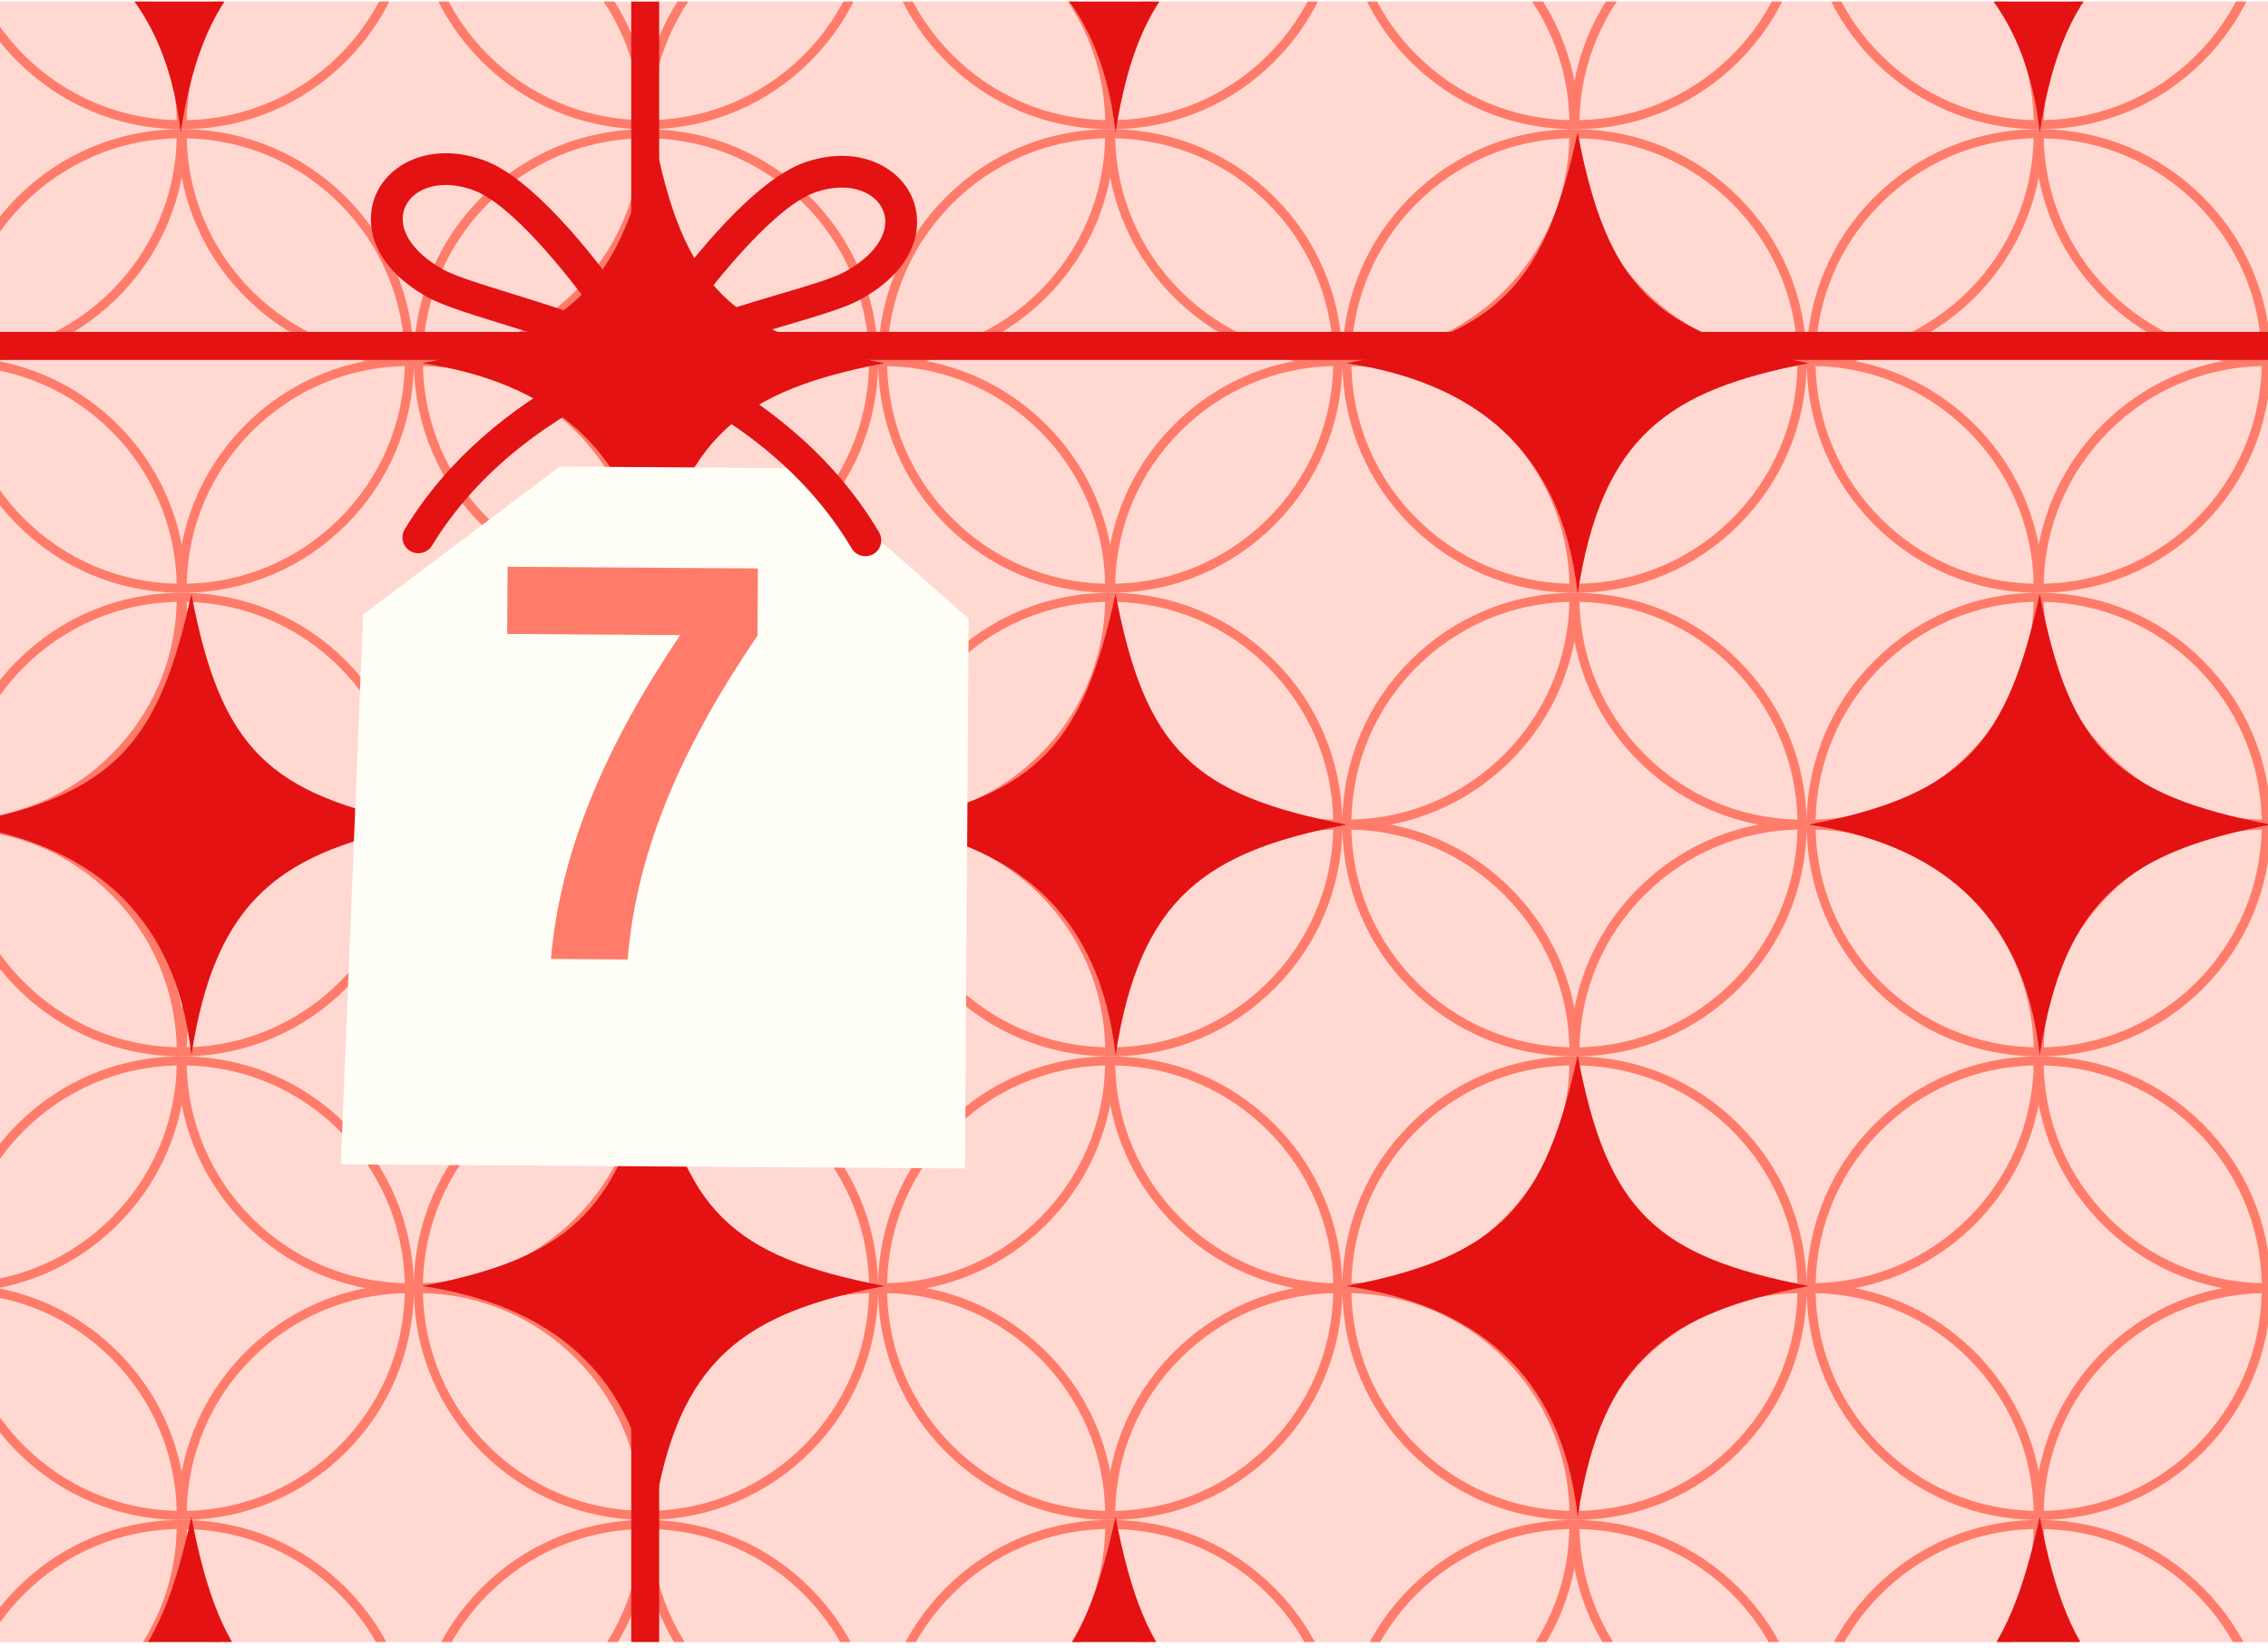 <svg width="300" height="218" viewBox="0 0 300 218" fill="none" xmlns="http://www.w3.org/2000/svg">
<g clip-path="url(#clip0_155_950)">
<rect width="300" height="217.037" transform="translate(0 0.209)" fill="#FFD8D1"/>
<g clip-path="url(#clip1_155_950)">
<path d="M291.386 -35.262C285.719 -40.926 278.218 -44.094 270.222 -44.235H269.114C261.116 -44.094 253.618 -40.926 247.947 -35.262C242.279 -29.601 239.104 -22.109 238.963 -14.121C238.822 -22.109 235.65 -29.598 229.979 -35.262C224.311 -40.926 216.81 -44.094 208.815 -44.235H207.707C199.708 -44.094 192.21 -40.926 186.539 -35.262C180.871 -29.601 177.697 -22.109 177.555 -14.121C177.414 -22.109 174.243 -29.598 168.572 -35.262C162.904 -40.926 155.403 -44.094 147.408 -44.235H146.299C138.301 -44.094 130.803 -40.926 125.132 -35.262C119.464 -29.601 116.289 -22.109 116.148 -14.121C116.007 -22.109 112.835 -29.598 107.164 -35.262C101.496 -40.926 93.995 -44.094 86 -44.235H84.892C76.893 -44.094 69.395 -40.926 63.725 -35.262C58.057 -29.601 54.882 -22.109 54.741 -14.121C54.599 -22.109 51.428 -29.598 45.757 -35.262C40.089 -40.926 32.588 -44.094 24.593 -44.235H23.484C15.486 -44.094 7.988 -40.926 2.317 -35.262C-3.351 -29.601 -6.526 -22.109 -6.667 -14.124V-13.017C-6.526 -5.028 -3.351 2.461 2.317 8.125C7.985 13.786 15.486 16.957 23.484 17.098H24.593C32.591 16.957 40.089 13.789 45.76 8.125C51.428 2.464 54.602 -5.028 54.744 -13.017C54.885 -5.028 58.06 2.461 63.728 8.125C69.395 13.786 76.897 16.957 84.895 17.098H86.003C94.001 16.957 101.499 13.789 107.17 8.125C112.838 2.464 116.013 -5.028 116.154 -13.017C116.295 -5.028 119.47 2.461 125.138 8.125C130.806 13.786 138.307 16.957 146.305 17.098H147.414C155.412 16.957 162.91 13.789 168.581 8.125C174.249 2.464 177.423 -5.028 177.565 -13.017C177.706 -5.028 180.881 2.461 186.549 8.125C192.216 13.786 199.717 16.957 207.716 17.098H208.824C216.822 16.957 224.32 13.789 229.991 8.125C235.659 2.464 238.834 -5.028 238.975 -13.017C239.116 -5.028 242.291 2.461 247.959 8.125C253.627 13.786 261.128 16.957 269.126 17.098H270.235C278.233 16.957 285.731 13.789 291.402 8.125C297.07 2.464 300.244 -5.028 300.386 -13.017V-14.124C300.244 -22.112 297.073 -29.601 291.402 -35.265L291.386 -35.262ZM3.168 -34.413C8.587 -39.822 15.741 -42.871 23.38 -43.039C23.214 -35.413 20.162 -28.264 14.743 -22.855C9.327 -17.445 2.17 -14.394 -5.466 -14.228C-5.3 -21.855 -2.245 -29.003 3.171 -34.416L3.168 -34.413ZM3.168 7.275C-2.248 1.866 -5.3 -5.283 -5.469 -12.912C2.167 -12.747 9.324 -9.695 14.74 -4.286C20.156 1.124 23.211 8.272 23.377 15.899C15.741 15.733 8.584 12.685 3.168 7.272V7.275ZM24.037 10.741C22.895 4.761 19.996 -0.738 15.593 -5.135C11.191 -9.533 5.682 -12.425 -0.302 -13.569C5.685 -14.71 11.194 -17.604 15.593 -22.002C19.996 -26.4 22.895 -31.901 24.037 -37.878C25.179 -31.898 28.078 -26.4 32.48 -22.002C36.883 -17.604 42.392 -14.713 48.376 -13.569C42.389 -12.428 36.88 -9.533 32.48 -5.135C28.078 -0.738 25.179 4.764 24.037 10.741ZM44.906 7.275C39.49 12.685 32.333 15.736 24.697 15.902C24.863 8.275 27.915 1.127 33.334 -4.283C38.75 -9.692 45.907 -12.744 53.543 -12.909C53.377 -5.283 50.322 1.866 44.906 7.279V7.275ZM33.331 -22.852C27.915 -28.261 24.86 -35.41 24.694 -43.036C32.33 -42.871 39.487 -39.822 44.903 -34.41C50.319 -29 53.374 -21.852 53.54 -14.222C45.904 -14.387 38.747 -17.439 33.331 -22.848V-22.852ZM64.575 -34.413C69.991 -39.822 77.148 -42.874 84.784 -43.039C84.618 -35.413 81.567 -28.264 76.147 -22.855C70.731 -17.445 63.574 -14.394 55.938 -14.228C56.104 -21.855 59.159 -29.003 64.575 -34.416V-34.413ZM64.575 7.275C59.159 1.866 56.104 -5.283 55.938 -12.912C63.574 -12.747 70.731 -9.695 76.147 -4.286C81.563 1.124 84.618 8.272 84.784 15.899C77.148 15.733 69.991 12.685 64.575 7.272V7.275ZM85.444 10.741C84.302 4.761 81.404 -0.738 77.001 -5.135C72.598 -9.533 67.09 -12.425 61.105 -13.569C67.093 -14.71 72.601 -17.604 77.001 -22.002C81.404 -26.4 84.302 -31.901 85.444 -37.878C86.587 -31.898 89.485 -26.4 93.888 -22.002C98.291 -17.604 103.799 -14.713 109.783 -13.569C103.796 -12.428 98.291 -9.533 93.888 -5.135C89.485 -0.738 86.587 4.764 85.444 10.741ZM106.314 7.275C100.898 12.685 93.74 15.736 86.105 15.902C86.27 8.275 89.322 1.127 94.741 -4.283C100.158 -9.692 107.315 -12.744 114.951 -12.909C114.785 -5.283 111.73 1.866 106.314 7.279V7.275ZM94.738 -22.852C89.322 -28.261 86.267 -35.41 86.101 -43.036C93.737 -42.871 100.894 -39.822 106.311 -34.41C111.727 -29 114.782 -21.852 114.948 -14.222C107.312 -14.387 100.155 -17.439 94.738 -22.848V-22.852ZM125.982 -34.413C131.399 -39.822 138.556 -42.874 146.192 -43.039C146.026 -35.413 142.974 -28.264 137.555 -22.855C132.139 -17.445 124.982 -14.394 117.346 -14.228C117.511 -21.855 120.566 -29.003 125.982 -34.416V-34.413ZM125.982 7.275C120.566 1.866 117.511 -5.283 117.346 -12.912C124.982 -12.747 132.139 -9.695 137.555 -4.286C142.971 1.124 146.026 8.272 146.192 15.899C138.556 15.733 131.399 12.685 125.982 7.272V7.275ZM146.852 10.741C145.71 4.761 142.811 -0.738 138.408 -5.135C134.005 -9.533 128.497 -12.425 122.513 -13.569C128.5 -14.71 134.008 -17.604 138.408 -22.002C142.811 -26.4 145.71 -31.901 146.852 -37.878C147.994 -31.898 150.892 -26.4 155.295 -22.002C159.698 -17.604 165.206 -14.713 171.191 -13.569C165.203 -12.428 159.695 -9.533 155.295 -5.135C150.892 -0.738 147.994 4.764 146.852 10.741ZM167.721 7.275C162.305 12.685 155.148 15.736 147.512 15.902C147.678 8.275 150.73 1.127 156.149 -4.283C161.565 -9.692 168.722 -12.744 176.358 -12.909C176.192 -5.283 173.137 1.866 167.721 7.279V7.275ZM156.146 -22.852C150.73 -28.261 147.675 -35.41 147.509 -43.036C155.145 -42.871 162.302 -39.822 167.718 -34.41C173.134 -29 176.189 -21.852 176.355 -14.222C168.719 -14.387 161.562 -17.439 156.146 -22.848V-22.852ZM187.39 -34.413C192.806 -39.822 199.963 -42.874 207.599 -43.039C207.433 -35.413 204.381 -28.264 198.962 -22.855C193.546 -17.445 186.389 -14.394 178.753 -14.228C178.919 -21.855 181.974 -29.003 187.39 -34.416V-34.413ZM187.39 7.275C181.974 1.866 178.919 -5.283 178.753 -12.912C186.389 -12.747 193.546 -9.695 198.962 -4.286C204.378 1.124 207.433 8.272 207.599 15.899C199.963 15.733 192.806 12.685 187.39 7.272V7.275ZM208.259 10.741C207.117 4.761 204.219 -0.738 199.816 -5.135C195.413 -9.533 189.905 -12.425 183.92 -13.569C189.908 -14.71 195.416 -17.604 199.816 -22.002C204.219 -26.4 207.117 -31.901 208.259 -37.878C209.401 -31.898 212.3 -26.4 216.703 -22.002C221.106 -17.604 226.614 -14.713 232.598 -13.569C226.611 -12.428 221.106 -9.533 216.703 -5.135C212.3 -0.738 209.401 4.764 208.259 10.741ZM229.128 7.275C223.712 12.685 216.555 15.736 208.919 15.902C209.085 8.275 212.137 1.127 217.556 -4.283C222.972 -9.692 230.129 -12.744 237.765 -12.909C237.6 -5.283 234.545 1.866 229.128 7.279V7.275ZM217.553 -22.852C212.137 -28.261 209.082 -35.41 208.916 -43.036C216.552 -42.871 223.709 -39.822 229.125 -34.41C234.542 -29 237.597 -21.852 237.762 -14.222C230.126 -14.387 222.969 -17.439 217.553 -22.848V-22.852ZM248.797 -34.413C254.213 -39.822 261.37 -42.874 269.006 -43.039C268.841 -35.413 265.786 -28.264 260.37 -22.855C254.953 -17.445 247.796 -14.394 240.16 -14.228C240.326 -21.855 243.381 -29.003 248.797 -34.416V-34.413ZM248.797 7.275C243.381 1.866 240.326 -5.283 240.16 -12.912C247.796 -12.747 254.953 -9.695 260.37 -4.286C265.786 1.124 268.841 8.272 269.006 15.899C261.37 15.733 254.213 12.685 248.797 7.272V7.275ZM269.667 10.741C268.524 4.761 265.626 -0.738 261.223 -5.135C256.82 -9.533 251.312 -12.425 245.328 -13.569C251.315 -14.71 256.823 -17.604 261.223 -22.002C265.626 -26.4 268.524 -31.901 269.667 -37.878C270.809 -31.898 273.707 -26.4 278.11 -22.002C282.513 -17.604 288.021 -14.713 294.005 -13.569C288.018 -12.428 282.51 -9.533 278.11 -5.135C273.707 -0.738 270.812 4.764 269.667 10.741ZM290.536 7.275C285.12 12.685 277.963 15.736 270.324 15.902C270.489 8.275 273.544 1.127 278.961 -4.283C284.377 -9.692 291.534 -12.744 299.17 -12.909C299.004 -5.283 295.949 1.866 290.533 7.279L290.536 7.275ZM278.961 -22.852C273.544 -28.261 270.489 -35.41 270.324 -43.036C277.96 -42.871 285.117 -39.822 290.536 -34.41C295.952 -29 299.007 -21.852 299.173 -14.222C291.537 -14.387 284.38 -17.439 278.964 -22.848L278.961 -22.852Z" fill="#FF7B6A"/>
<path d="M270.222 17.098H269.114C261.116 17.239 253.618 20.407 247.947 26.071C242.279 31.732 239.104 39.224 238.963 47.213C238.822 39.224 235.65 31.735 229.979 26.071C224.311 20.41 216.81 17.239 208.812 17.098H207.703C199.705 17.239 192.207 20.407 186.536 26.071C180.868 31.732 177.694 39.224 177.552 47.213C177.411 39.224 174.239 31.735 168.569 26.071C162.901 20.41 155.4 17.239 147.401 17.098H146.293C138.295 17.239 130.797 20.407 125.126 26.071C119.458 31.732 116.283 39.224 116.142 47.213C116.001 39.224 112.829 31.735 107.158 26.071C101.49 20.41 93.989 17.239 85.991 17.098H84.882C76.884 17.239 69.386 20.407 63.715 26.071C58.047 31.732 54.873 39.224 54.731 47.213C54.59 39.224 51.419 31.735 45.748 26.071C40.08 20.41 32.579 17.239 24.58 17.098H23.472C15.474 17.239 7.976 20.407 2.305 26.071C-3.351 31.732 -6.526 39.224 -6.667 47.21V48.317C-6.526 56.305 -3.351 63.794 2.317 69.458C7.985 75.119 15.486 78.29 23.484 78.431H24.593C32.591 78.29 40.089 75.122 45.76 69.458C51.428 63.797 54.602 56.305 54.744 48.317C54.885 56.305 58.06 63.794 63.728 69.458C69.395 75.119 76.897 78.29 84.895 78.431H86.003C94.001 78.29 101.499 75.122 107.17 69.458C112.838 63.797 116.013 56.305 116.154 48.317C116.295 56.305 119.47 63.794 125.138 69.458C130.806 75.119 138.307 78.29 146.305 78.431H147.414C155.412 78.29 162.91 75.122 168.581 69.458C174.249 63.797 177.423 56.305 177.565 48.317C177.706 56.305 180.881 63.794 186.549 69.458C192.216 75.119 199.717 78.29 207.716 78.431H208.824C216.822 78.29 224.32 75.122 229.991 69.458C235.659 63.797 238.834 56.305 238.975 48.317C239.116 56.305 242.291 63.794 247.959 69.458C253.627 75.119 261.128 78.29 269.126 78.431H270.235C278.233 78.29 285.731 75.122 291.402 69.458C297.07 63.797 300.244 56.305 300.386 48.317V47.21C300.244 39.221 297.073 31.732 291.402 26.068C285.734 20.407 278.233 17.236 270.235 17.095L270.222 17.098ZM3.168 26.921C8.584 21.511 15.741 18.46 23.377 18.294C23.211 25.921 20.159 33.069 14.74 38.479C9.324 43.888 2.167 46.94 -5.469 47.105C-5.303 39.479 -2.248 32.33 3.168 26.918V26.921ZM3.168 68.609C-2.248 63.199 -5.303 56.051 -5.469 48.421C2.167 48.587 9.324 51.638 14.74 57.047C20.156 62.457 23.211 69.606 23.377 77.232C15.741 77.067 8.584 74.018 3.168 68.606V68.609ZM24.037 72.074C22.895 66.094 19.996 60.596 15.593 56.198C11.191 51.8 5.682 48.909 -0.302 47.765C5.685 46.624 11.194 43.729 15.593 39.331C19.996 34.934 22.895 29.432 24.037 23.455C25.179 29.435 28.078 34.934 32.48 39.331C36.883 43.729 42.392 46.621 48.376 47.765C42.389 48.906 36.88 51.8 32.48 56.198C28.078 60.596 25.179 66.097 24.037 72.074ZM44.906 68.609C39.49 74.018 32.333 77.07 24.697 77.235C24.863 69.609 27.915 62.46 33.334 57.051C38.75 51.641 45.907 48.59 53.543 48.424C53.377 56.051 50.322 63.199 44.906 68.612V68.609ZM33.331 38.482C27.915 33.072 24.86 25.924 24.694 18.297C32.33 18.463 39.487 21.511 44.903 26.924C50.319 32.333 53.374 39.482 53.54 47.111C45.904 46.946 38.747 43.895 33.331 38.485V38.482ZM64.575 26.921C69.991 21.511 77.148 18.46 84.784 18.294C84.618 25.921 81.567 33.069 76.147 38.479C70.731 43.888 63.574 46.94 55.938 47.105C56.104 39.479 59.159 32.33 64.575 26.918V26.921ZM64.575 68.609C59.159 63.199 56.104 56.051 55.938 48.421C63.574 48.587 70.731 51.638 76.147 57.047C81.563 62.457 84.618 69.606 84.784 77.232C77.148 77.067 69.991 74.018 64.575 68.606V68.609ZM85.444 72.074C84.302 66.094 81.404 60.596 77.001 56.198C72.598 51.8 67.09 48.909 61.105 47.765C67.093 46.624 72.601 43.729 77.001 39.331C81.404 34.934 84.302 29.432 85.444 23.455C86.587 29.435 89.485 34.934 93.888 39.331C98.291 43.729 103.799 46.621 109.783 47.765C103.796 48.906 98.291 51.8 93.888 56.198C89.485 60.596 86.587 66.097 85.444 72.074ZM106.314 68.609C100.898 74.018 93.74 77.07 86.105 77.235C86.27 69.609 89.322 62.46 94.741 57.051C100.158 51.641 107.315 48.59 114.951 48.424C114.785 56.051 111.73 63.199 106.314 68.612V68.609ZM94.738 38.482C89.322 33.072 86.267 25.924 86.101 18.297C93.737 18.463 100.894 21.511 106.311 26.924C111.727 32.333 114.782 39.482 114.948 47.111C107.312 46.946 100.155 43.895 94.738 38.485V38.482ZM125.982 26.921C131.399 21.511 138.556 18.46 146.192 18.294C146.026 25.921 142.974 33.069 137.555 38.479C132.139 43.888 124.982 46.94 117.346 47.105C117.511 39.479 120.566 32.33 125.982 26.918V26.921ZM125.982 68.609C120.566 63.199 117.511 56.051 117.346 48.421C124.982 48.587 132.139 51.638 137.555 57.047C142.971 62.457 146.026 69.606 146.192 77.232C138.556 77.067 131.399 74.018 125.982 68.606V68.609ZM146.852 72.074C145.71 66.094 142.811 60.596 138.408 56.198C134.005 51.8 128.497 48.909 122.513 47.765C128.5 46.624 134.008 43.729 138.408 39.331C142.811 34.934 145.71 29.432 146.852 23.455C147.994 29.435 150.892 34.934 155.295 39.331C159.698 43.729 165.206 46.621 171.191 47.765C165.203 48.906 159.695 51.8 155.295 56.198C150.892 60.596 147.994 66.097 146.852 72.074ZM167.721 68.609C162.305 74.018 155.148 77.07 147.512 77.235C147.678 69.609 150.73 62.46 156.149 57.051C161.565 51.641 168.722 48.59 176.358 48.424C176.192 56.051 173.137 63.199 167.721 68.612V68.609ZM156.146 38.482C150.73 33.072 147.675 25.924 147.509 18.297C155.145 18.463 162.302 21.511 167.718 26.924C173.134 32.333 176.189 39.482 176.355 47.111C168.719 46.946 161.562 43.895 156.146 38.485V38.482ZM187.39 26.921C192.806 21.511 199.963 18.46 207.599 18.294C207.433 25.921 204.381 33.069 198.962 38.479C193.546 43.888 186.389 46.94 178.753 47.105C178.919 39.479 181.974 32.33 187.39 26.918V26.921ZM187.39 68.609C181.974 63.199 178.919 56.051 178.753 48.421C186.389 48.587 193.546 51.638 198.962 57.047C204.378 62.457 207.433 69.606 207.599 77.232C199.963 77.067 192.806 74.018 187.39 68.606V68.609ZM208.259 72.074C207.117 66.094 204.219 60.596 199.816 56.198C195.413 51.8 189.905 48.909 183.92 47.765C189.908 46.624 195.416 43.729 199.816 39.331C204.219 34.934 207.117 29.432 208.259 23.455C209.401 29.435 212.3 34.934 216.703 39.331C221.106 43.729 226.614 46.621 232.598 47.765C226.611 48.906 221.106 51.8 216.703 56.198C212.3 60.596 209.401 66.097 208.259 72.074ZM229.128 68.609C223.712 74.018 216.555 77.07 208.919 77.235C209.085 69.609 212.137 62.46 217.556 57.051C222.972 51.641 230.129 48.59 237.765 48.424C237.6 56.051 234.545 63.199 229.128 68.612V68.609ZM217.553 38.482C212.137 33.072 209.082 25.924 208.916 18.297C216.552 18.463 223.709 21.511 229.125 26.924C234.542 32.333 237.597 39.482 237.762 47.111C230.126 46.946 222.969 43.895 217.553 38.485V38.482ZM248.797 26.921C254.213 21.511 261.37 18.46 269.006 18.294C268.841 25.921 265.786 33.069 260.37 38.479C254.953 43.888 247.796 46.94 240.16 47.105C240.326 39.479 243.381 32.33 248.797 26.918V26.921ZM248.797 68.609C243.381 63.199 240.326 56.051 240.16 48.421C247.796 48.587 254.953 51.638 260.37 57.047C265.786 62.457 268.841 69.606 269.006 77.232C261.37 77.067 254.213 74.018 248.797 68.606V68.609ZM269.667 72.074C268.524 66.094 265.626 60.596 261.223 56.198C256.82 51.8 251.312 48.909 245.328 47.765C251.315 46.624 256.823 43.729 261.223 39.331C265.626 34.934 268.524 29.432 269.667 23.455C270.809 29.435 273.707 34.934 278.11 39.331C282.513 43.729 288.021 46.621 294.005 47.765C288.018 48.906 282.51 51.8 278.11 56.198C273.707 60.596 270.812 66.097 269.667 72.074ZM290.536 68.609C285.12 74.018 277.963 77.07 270.324 77.235C270.489 69.609 273.544 62.46 278.961 57.051C284.377 51.641 291.534 48.59 299.17 48.424C299.004 56.051 295.949 63.199 290.533 68.612L290.536 68.609ZM278.961 38.482C273.544 33.072 270.489 25.924 270.324 18.297C277.96 18.463 285.117 21.511 290.536 26.924C295.952 32.333 299.007 39.482 299.173 47.111C291.537 46.946 284.38 43.895 278.964 38.485L278.961 38.482Z" fill="#FF7B6A"/>
<path d="M270.222 78.431H269.114C261.116 78.572 253.618 81.74 247.947 87.404C242.279 93.065 239.104 100.557 238.963 108.546C238.822 100.557 235.65 93.069 229.979 87.404C224.311 81.743 216.81 78.572 208.812 78.431H207.703C199.705 78.572 192.207 81.74 186.536 87.404C180.868 93.065 177.694 100.557 177.552 108.546C177.411 100.557 174.239 93.069 168.569 87.404C162.901 81.743 155.4 78.572 147.401 78.431H146.293C138.295 78.572 130.797 81.74 125.126 87.404C119.458 93.065 116.283 100.557 116.142 108.546C116.001 100.557 112.829 93.069 107.158 87.404C101.49 81.743 93.989 78.572 85.991 78.431H84.882C76.884 78.572 69.386 81.74 63.715 87.404C58.047 93.065 54.873 100.557 54.731 108.546C54.59 100.557 51.419 93.069 45.748 87.404C40.08 81.743 32.579 78.572 24.58 78.431H23.472C15.474 78.572 7.976 81.74 2.305 87.404C-3.351 93.065 -6.526 100.557 -6.667 108.543V109.65C-6.526 117.639 -3.351 125.127 2.317 130.792C7.985 136.453 15.486 139.624 23.484 139.765H24.593C32.591 139.624 40.089 136.456 45.76 130.792C51.428 125.13 54.602 117.639 54.744 109.65C54.885 117.639 58.06 125.127 63.728 130.792C69.395 136.453 76.897 139.624 84.895 139.765H86.003C94.001 139.624 101.499 136.456 107.17 130.792C112.838 125.13 116.013 117.639 116.154 109.65C116.295 117.639 119.47 125.127 125.138 130.792C130.806 136.453 138.307 139.624 146.305 139.765H147.414C155.412 139.624 162.91 136.456 168.581 130.792C174.249 125.13 177.423 117.639 177.565 109.65C177.706 117.639 180.881 125.127 186.549 130.792C192.216 136.453 199.717 139.624 207.716 139.765H208.824C216.822 139.624 224.32 136.456 229.991 130.792C235.659 125.13 238.834 117.639 238.975 109.65C239.116 117.639 242.291 125.127 247.959 130.792C253.627 136.453 261.128 139.624 269.126 139.765H270.235C278.233 139.624 285.731 136.456 291.402 130.792C297.07 125.13 300.244 117.639 300.386 109.65V108.543C300.244 100.554 297.073 93.065 291.402 87.401C285.734 81.74 278.233 78.569 270.235 78.428L270.222 78.431ZM3.168 88.254C8.584 82.844 15.741 79.793 23.377 79.627C23.211 87.254 20.159 94.403 14.74 99.812C9.324 105.222 2.167 108.273 -5.469 108.439C-5.303 100.812 -2.248 93.663 3.168 88.251V88.254ZM3.168 129.942C-2.248 124.532 -5.303 117.384 -5.469 109.754C2.167 109.92 9.324 112.971 14.74 118.381C20.156 123.79 23.211 130.939 23.377 138.566C15.741 138.4 8.584 135.352 3.168 129.939V129.942ZM24.037 133.407C22.895 127.427 19.996 121.929 15.593 117.531C11.191 113.134 5.682 110.242 -0.302 109.098C5.685 107.957 11.194 105.062 15.593 100.665C19.996 96.267 22.895 90.765 24.037 84.788C25.179 90.769 28.078 96.267 32.48 100.665C36.883 105.062 42.392 107.954 48.376 109.098C42.389 110.239 36.88 113.134 32.48 117.531C28.078 121.929 25.179 127.431 24.037 133.407ZM44.906 129.942C39.49 135.352 32.333 138.403 24.697 138.569C24.863 130.942 27.915 123.793 33.334 118.384C38.75 112.974 45.907 109.923 53.543 109.757C53.377 117.384 50.322 124.532 44.906 129.945V129.942ZM33.331 99.815C27.915 94.406 24.86 87.257 24.694 79.63C32.33 79.796 39.487 82.844 44.903 88.257C50.319 93.666 53.374 100.815 53.54 108.445C45.904 108.279 38.747 105.228 33.331 99.818V99.815ZM64.575 88.254C69.991 82.844 77.148 79.793 84.784 79.627C84.618 87.254 81.567 94.403 76.147 99.812C70.731 105.222 63.574 108.273 55.938 108.439C56.104 100.812 59.159 93.663 64.575 88.251V88.254ZM64.575 129.942C59.159 124.532 56.104 117.384 55.938 109.754C63.574 109.92 70.731 112.971 76.147 118.381C81.563 123.79 84.618 130.939 84.784 138.566C77.148 138.4 69.991 135.352 64.575 129.939V129.942ZM85.444 133.407C84.302 127.427 81.404 121.929 77.001 117.531C72.598 113.134 67.09 110.242 61.105 109.098C67.093 107.957 72.601 105.062 77.001 100.665C81.404 96.267 84.302 90.765 85.444 84.788C86.587 90.769 89.485 96.267 93.888 100.665C98.291 105.062 103.799 107.954 109.783 109.098C103.796 110.239 98.291 113.134 93.888 117.531C89.485 121.929 86.587 127.431 85.444 133.407ZM106.314 129.942C100.898 135.352 93.74 138.403 86.105 138.569C86.27 130.942 89.322 123.793 94.741 118.384C100.158 112.974 107.315 109.923 114.951 109.757C114.785 117.384 111.73 124.532 106.314 129.945V129.942ZM94.738 99.815C89.322 94.406 86.267 87.257 86.101 79.63C93.737 79.796 100.894 82.844 106.311 88.257C111.727 93.666 114.782 100.815 114.948 108.445C107.312 108.279 100.155 105.228 94.738 99.818V99.815ZM125.982 88.254C131.399 82.844 138.556 79.793 146.192 79.627C146.026 87.254 142.974 94.403 137.555 99.812C132.139 105.222 124.982 108.273 117.346 108.439C117.511 100.812 120.566 93.663 125.982 88.251V88.254ZM125.982 129.942C120.566 124.532 117.511 117.384 117.346 109.754C124.982 109.92 132.139 112.971 137.555 118.381C142.971 123.79 146.026 130.939 146.192 138.566C138.556 138.4 131.399 135.352 125.982 129.939V129.942ZM146.852 133.407C145.71 127.427 142.811 121.929 138.408 117.531C134.005 113.134 128.497 110.242 122.513 109.098C128.5 107.957 134.008 105.062 138.408 100.665C142.811 96.267 145.71 90.765 146.852 84.788C147.994 90.769 150.892 96.267 155.295 100.665C159.698 105.062 165.206 107.954 171.191 109.098C165.203 110.239 159.695 113.134 155.295 117.531C150.892 121.929 147.994 127.431 146.852 133.407ZM167.721 129.942C162.305 135.352 155.148 138.403 147.512 138.569C147.678 130.942 150.73 123.793 156.149 118.384C161.565 112.974 168.722 109.923 176.358 109.757C176.192 117.384 173.137 124.532 167.721 129.945V129.942ZM156.146 99.815C150.73 94.406 147.675 87.257 147.509 79.63C155.145 79.796 162.302 82.844 167.718 88.257C173.134 93.666 176.189 100.815 176.355 108.445C168.719 108.279 161.562 105.228 156.146 99.818V99.815ZM187.39 88.254C192.806 82.844 199.963 79.793 207.599 79.627C207.433 87.254 204.381 94.403 198.962 99.812C193.546 105.222 186.389 108.273 178.753 108.439C178.919 100.812 181.974 93.663 187.39 88.251V88.254ZM187.39 129.942C181.974 124.532 178.919 117.384 178.753 109.754C186.389 109.92 193.546 112.971 198.962 118.381C204.378 123.79 207.433 130.939 207.599 138.566C199.963 138.4 192.806 135.352 187.39 129.939V129.942ZM208.259 133.407C207.117 127.427 204.219 121.929 199.816 117.531C195.413 113.134 189.905 110.242 183.92 109.098C189.908 107.957 195.416 105.062 199.816 100.665C204.219 96.267 207.117 90.765 208.259 84.788C209.401 90.769 212.3 96.267 216.703 100.665C221.106 105.062 226.614 107.954 232.598 109.098C226.611 110.239 221.106 113.134 216.703 117.531C212.3 121.929 209.401 127.431 208.259 133.407ZM229.128 129.942C223.712 135.352 216.555 138.403 208.919 138.569C209.085 130.942 212.137 123.793 217.556 118.384C222.972 112.974 230.129 109.923 237.765 109.757C237.6 117.384 234.545 124.532 229.128 129.945V129.942ZM217.553 99.815C212.137 94.406 209.082 87.257 208.916 79.63C216.552 79.796 223.709 82.844 229.125 88.257C234.542 93.666 237.597 100.815 237.762 108.445C230.126 108.279 222.969 105.228 217.553 99.818V99.815ZM248.797 88.254C254.213 82.844 261.37 79.793 269.006 79.627C268.841 87.254 265.786 94.403 260.37 99.812C254.953 105.222 247.796 108.273 240.16 108.439C240.326 100.812 243.381 93.663 248.797 88.251V88.254ZM248.797 129.942C243.381 124.532 240.326 117.384 240.16 109.754C247.796 109.92 254.953 112.971 260.37 118.381C265.786 123.79 268.841 130.939 269.006 138.566C261.37 138.4 254.213 135.352 248.797 129.939V129.942ZM269.667 133.407C268.524 127.427 265.626 121.929 261.223 117.531C256.82 113.134 251.312 110.242 245.328 109.098C251.315 107.957 256.823 105.062 261.223 100.665C265.626 96.267 268.524 90.765 269.667 84.788C270.809 90.769 273.707 96.267 278.11 100.665C282.513 105.062 288.021 107.954 294.005 109.098C288.018 110.239 282.51 113.134 278.11 117.531C273.707 121.929 270.812 127.431 269.667 133.407ZM290.536 129.942C285.12 135.352 277.963 138.403 270.324 138.569C270.489 130.942 273.544 123.793 278.961 118.384C284.377 112.974 291.534 109.923 299.17 109.757C299.004 117.384 295.949 124.532 290.533 129.945L290.536 129.942ZM278.961 99.815C273.544 94.406 270.489 87.257 270.324 79.63C277.96 79.796 285.117 82.844 290.536 88.257C295.952 93.666 299.007 100.815 299.173 108.445C291.537 108.279 284.38 105.228 278.964 99.818L278.961 99.815Z" fill="#FF7B6A"/>
<path d="M270.222 139.765H269.114C261.116 139.906 253.618 143.073 247.947 148.738C242.279 154.399 239.104 161.891 238.963 169.879C238.822 161.891 235.65 154.402 229.979 148.738C224.311 143.077 216.81 139.906 208.812 139.765H207.703C199.705 139.906 192.207 143.073 186.536 148.738C180.868 154.399 177.694 161.891 177.552 169.879C177.411 161.891 174.239 154.402 168.569 148.738C162.901 143.077 155.4 139.906 147.401 139.765H146.293C138.295 139.906 130.797 143.073 125.126 148.738C119.458 154.399 116.283 161.891 116.142 169.879C116.001 161.891 112.829 154.402 107.158 148.738C101.49 143.077 93.989 139.906 85.991 139.765H84.882C76.884 139.906 69.386 143.073 63.715 148.738C58.047 154.399 54.873 161.891 54.731 169.879C54.59 161.891 51.419 154.402 45.748 148.738C40.08 143.077 32.579 139.906 24.58 139.765H23.472C15.474 139.906 7.976 143.073 2.305 148.738C-3.351 154.399 -6.526 161.891 -6.667 169.876V170.983C-6.526 178.972 -3.351 186.461 2.317 192.125C7.985 197.786 15.486 200.957 23.484 201.098H24.593C32.591 200.957 40.089 197.789 45.76 192.125C51.428 186.464 54.602 178.972 54.744 170.983C54.885 178.972 58.06 186.461 63.728 192.125C69.395 197.786 76.897 200.957 84.895 201.098H86.003C94.001 200.957 101.499 197.789 107.17 192.125C112.838 186.464 116.013 178.972 116.154 170.983C116.295 178.972 119.47 186.461 125.138 192.125C130.806 197.786 138.307 200.957 146.305 201.098H147.414C155.412 200.957 162.91 197.789 168.581 192.125C174.249 186.464 177.423 178.972 177.565 170.983C177.706 178.972 180.881 186.461 186.549 192.125C192.216 197.786 199.717 200.957 207.716 201.098H208.824C216.822 200.957 224.32 197.789 229.991 192.125C235.659 186.464 238.834 178.972 238.975 170.983C239.116 178.972 242.291 186.461 247.959 192.125C253.627 197.786 261.128 200.957 269.126 201.098H270.235C278.233 200.957 285.731 197.789 291.402 192.125C297.07 186.464 300.244 178.972 300.386 170.983V169.876C300.244 161.887 297.073 154.399 291.402 148.735C285.734 143.073 278.233 139.903 270.235 139.761L270.222 139.765ZM3.168 149.587C8.584 144.177 15.741 141.126 23.377 140.961C23.211 148.587 20.159 155.736 14.74 161.145C9.324 166.555 2.167 169.606 -5.469 169.772C-5.303 162.145 -2.248 154.997 3.168 149.584V149.587ZM3.168 191.275C-2.248 185.866 -5.303 178.717 -5.469 171.087C2.167 171.253 9.324 174.304 14.74 179.714C20.156 185.124 23.211 192.272 23.377 199.899C15.741 199.733 8.584 196.685 3.168 191.272V191.275ZM24.037 194.741C22.895 188.761 19.996 183.262 15.593 178.865C11.191 174.467 5.682 171.575 -0.302 170.431C5.685 169.29 11.194 166.395 15.593 161.998C19.996 157.6 22.895 152.099 24.037 146.122C25.179 152.102 28.078 157.6 32.48 161.998C36.883 166.395 42.392 169.287 48.376 170.431C42.389 171.572 36.88 174.467 32.48 178.865C28.078 183.262 25.179 188.764 24.037 194.741ZM44.906 191.275C39.49 196.685 32.333 199.736 24.697 199.902C24.863 192.275 27.915 185.127 33.334 179.717C38.75 174.307 45.907 171.256 53.543 171.091C53.377 178.717 50.322 185.866 44.906 191.278V191.275ZM33.331 161.148C27.915 155.739 24.86 148.59 24.694 140.964C32.33 141.129 39.487 144.177 44.903 149.59C50.319 155 53.374 162.148 53.54 169.778C45.904 169.612 38.747 166.561 33.331 161.151V161.148ZM64.575 149.587C69.991 144.177 77.148 141.126 84.784 140.961C84.618 148.587 81.567 155.736 76.147 161.145C70.731 166.555 63.574 169.606 55.938 169.772C56.104 162.145 59.159 154.997 64.575 149.584V149.587ZM64.575 191.275C59.159 185.866 56.104 178.717 55.938 171.087C63.574 171.253 70.731 174.304 76.147 179.714C81.563 185.124 84.618 192.272 84.784 199.899C77.148 199.733 69.991 196.685 64.575 191.272V191.275ZM85.444 194.741C84.302 188.761 81.404 183.262 77.001 178.865C72.598 174.467 67.09 171.575 61.105 170.431C67.093 169.29 72.601 166.395 77.001 161.998C81.404 157.6 84.302 152.099 85.444 146.122C86.587 152.102 89.485 157.6 93.888 161.998C98.291 166.395 103.799 169.287 109.783 170.431C103.796 171.572 98.291 174.467 93.888 178.865C89.485 183.262 86.587 188.764 85.444 194.741ZM106.314 191.275C100.898 196.685 93.74 199.736 86.105 199.902C86.27 192.275 89.322 185.127 94.741 179.717C100.158 174.307 107.315 171.256 114.951 171.091C114.785 178.717 111.73 185.866 106.314 191.278V191.275ZM94.738 161.148C89.322 155.739 86.267 148.59 86.101 140.964C93.737 141.129 100.894 144.177 106.311 149.59C111.727 155 114.782 162.148 114.948 169.778C107.312 169.612 100.155 166.561 94.738 161.151V161.148ZM125.982 149.587C131.399 144.177 138.556 141.126 146.192 140.961C146.026 148.587 142.974 155.736 137.555 161.145C132.139 166.555 124.982 169.606 117.346 169.772C117.511 162.145 120.566 154.997 125.982 149.584V149.587ZM125.982 191.275C120.566 185.866 117.511 178.717 117.346 171.087C124.982 171.253 132.139 174.304 137.555 179.714C142.971 185.124 146.026 192.272 146.192 199.899C138.556 199.733 131.399 196.685 125.982 191.272V191.275ZM146.852 194.741C145.71 188.761 142.811 183.262 138.408 178.865C134.005 174.467 128.497 171.575 122.513 170.431C128.5 169.29 134.008 166.395 138.408 161.998C142.811 157.6 145.71 152.099 146.852 146.122C147.994 152.102 150.892 157.6 155.295 161.998C159.698 166.395 165.206 169.287 171.191 170.431C165.203 171.572 159.695 174.467 155.295 178.865C150.892 183.262 147.994 188.764 146.852 194.741ZM167.721 191.275C162.305 196.685 155.148 199.736 147.512 199.902C147.678 192.275 150.73 185.127 156.149 179.717C161.565 174.307 168.722 171.256 176.358 171.091C176.192 178.717 173.137 185.866 167.721 191.278V191.275ZM156.146 161.148C150.73 155.739 147.675 148.59 147.509 140.964C155.145 141.129 162.302 144.177 167.718 149.59C173.134 155 176.189 162.148 176.355 169.778C168.719 169.612 161.562 166.561 156.146 161.151V161.148ZM187.39 149.587C192.806 144.177 199.963 141.126 207.599 140.961C207.433 148.587 204.381 155.736 198.962 161.145C193.546 166.555 186.389 169.606 178.753 169.772C178.919 162.145 181.974 154.997 187.39 149.584V149.587ZM187.39 191.275C181.974 185.866 178.919 178.717 178.753 171.087C186.389 171.253 193.546 174.304 198.962 179.714C204.378 185.124 207.433 192.272 207.599 199.899C199.963 199.733 192.806 196.685 187.39 191.272V191.275ZM208.259 194.741C207.117 188.761 204.219 183.262 199.816 178.865C195.413 174.467 189.905 171.575 183.92 170.431C189.908 169.29 195.416 166.395 199.816 161.998C204.219 157.6 207.117 152.099 208.259 146.122C209.401 152.102 212.3 157.6 216.703 161.998C221.106 166.395 226.614 169.287 232.598 170.431C226.611 171.572 221.106 174.467 216.703 178.865C212.3 183.262 209.401 188.764 208.259 194.741ZM229.128 191.275C223.712 196.685 216.555 199.736 208.919 199.902C209.085 192.275 212.137 185.127 217.556 179.717C222.972 174.307 230.129 171.256 237.765 171.091C237.6 178.717 234.545 185.866 229.128 191.278V191.275ZM217.553 161.148C212.137 155.739 209.082 148.59 208.916 140.964C216.552 141.129 223.709 144.177 229.125 149.59C234.542 155 237.597 162.148 237.762 169.778C230.126 169.612 222.969 166.561 217.553 161.151V161.148ZM248.797 149.587C254.213 144.177 261.37 141.126 269.006 140.961C268.841 148.587 265.786 155.736 260.37 161.145C254.953 166.555 247.796 169.606 240.16 169.772C240.326 162.145 243.381 154.997 248.797 149.584V149.587ZM248.797 191.275C243.381 185.866 240.326 178.717 240.16 171.087C247.796 171.253 254.953 174.304 260.37 179.714C265.786 185.124 268.841 192.272 269.006 199.899C261.37 199.733 254.213 196.685 248.797 191.272V191.275ZM269.667 194.741C268.524 188.761 265.626 183.262 261.223 178.865C256.82 174.467 251.312 171.575 245.328 170.431C251.315 169.29 256.823 166.395 261.223 161.998C265.626 157.6 268.524 152.099 269.667 146.122C270.809 152.102 273.707 157.6 278.11 161.998C282.513 166.395 288.021 169.287 294.005 170.431C288.018 171.572 282.51 174.467 278.11 178.865C273.707 183.262 270.812 188.764 269.667 194.741ZM290.536 191.275C285.12 196.685 277.963 199.736 270.324 199.902C270.489 192.275 273.544 185.127 278.961 179.717C284.377 174.307 291.534 171.256 299.17 171.091C299.004 178.717 295.949 185.866 290.533 191.278L290.536 191.275ZM278.961 161.148C273.544 155.739 270.489 148.59 270.324 140.964C277.96 141.129 285.117 144.177 290.536 149.59C295.952 155 299.007 162.148 299.173 169.778C291.537 169.612 284.38 166.561 278.964 161.151L278.961 161.148Z" fill="#FF7B6A"/>
<path d="M270.222 201.098H269.114C261.116 201.239 253.618 204.407 247.947 210.071C242.279 215.732 239.104 223.224 238.963 231.213C238.822 223.224 235.65 215.735 229.979 210.071C224.311 204.41 216.81 201.239 208.812 201.098H207.703C199.705 201.239 192.207 204.407 186.536 210.071C180.868 215.732 177.694 223.224 177.552 231.213C177.411 223.224 174.239 215.735 168.569 210.071C162.901 204.41 155.4 201.239 147.401 201.098H146.293C138.295 201.239 130.797 204.407 125.126 210.071C119.458 215.732 116.283 223.224 116.142 231.213C116.001 223.224 112.829 215.735 107.158 210.071C101.49 204.41 93.989 201.239 85.991 201.098H84.882C76.884 201.239 69.386 204.407 63.715 210.071C58.047 215.732 54.873 223.224 54.731 231.213C54.59 223.224 51.419 215.735 45.748 210.071C40.08 204.41 32.579 201.239 24.58 201.098H23.472C15.474 201.239 7.976 204.407 2.305 210.071C-3.351 215.732 -6.526 223.224 -6.667 231.21V232.317C-6.526 240.305 -3.351 247.794 2.317 253.458C7.985 259.119 15.486 262.29 23.484 262.431H24.593C32.591 262.29 40.089 259.122 45.76 253.458C51.428 247.797 54.602 240.305 54.744 232.317C54.885 240.305 58.06 247.794 63.728 253.458C69.395 259.119 76.897 262.29 84.895 262.431H86.003C94.001 262.29 101.499 259.122 107.17 253.458C112.838 247.797 116.013 240.305 116.154 232.317C116.295 240.305 119.47 247.794 125.138 253.458C130.806 259.119 138.307 262.29 146.305 262.431H147.414C155.412 262.29 162.91 259.122 168.581 253.458C174.249 247.797 177.423 240.305 177.565 232.317C177.706 240.305 180.881 247.794 186.549 253.458C192.216 259.119 199.717 262.29 207.716 262.431H208.824C216.822 262.29 224.32 259.122 229.991 253.458C235.659 247.797 238.834 240.305 238.975 232.317C239.116 240.305 242.291 247.794 247.959 253.458C253.627 259.119 261.128 262.29 269.126 262.431H270.235C278.233 262.29 285.731 259.122 291.402 253.458C297.07 247.797 300.244 240.305 300.386 232.317V231.21C300.244 223.221 297.073 215.732 291.402 210.068C285.734 204.407 278.233 201.236 270.235 201.095L270.222 201.098ZM3.168 210.921C8.584 205.511 15.741 202.46 23.377 202.294C23.211 209.921 20.159 217.069 14.74 222.479C9.324 227.888 2.167 230.94 -5.469 231.105C-5.303 223.479 -2.248 216.33 3.168 210.918V210.921ZM3.168 252.609C-2.248 247.199 -5.303 240.051 -5.469 232.421C2.167 232.587 9.324 235.638 14.74 241.048C20.156 246.457 23.211 253.606 23.377 261.232C15.741 261.067 8.584 258.018 3.168 252.606V252.609ZM24.037 256.074C22.895 250.094 19.996 244.596 15.593 240.198C11.191 235.8 5.682 232.909 -0.302 231.765C5.685 230.624 11.194 227.729 15.593 223.331C19.996 218.934 22.895 213.432 24.037 207.455C25.179 213.435 28.078 218.934 32.48 223.331C36.883 227.729 42.392 230.621 48.376 231.765C42.389 232.906 36.88 235.8 32.48 240.198C28.078 244.596 25.179 250.097 24.037 256.074ZM44.906 252.609C39.49 258.018 32.333 261.07 24.697 261.235C24.863 253.609 27.915 246.46 33.334 241.051C38.75 235.641 45.907 232.59 53.543 232.424C53.377 240.051 50.322 247.199 44.906 252.612V252.609ZM33.331 222.482C27.915 217.072 24.86 209.924 24.694 202.297C32.33 202.463 39.487 205.511 44.903 210.924C50.319 216.333 53.374 223.482 53.54 231.112C45.904 230.946 38.747 227.895 33.331 222.485V222.482ZM64.575 210.921C69.991 205.511 77.148 202.46 84.784 202.294C84.618 209.921 81.567 217.069 76.147 222.479C70.731 227.888 63.574 230.94 55.938 231.105C56.104 223.479 59.159 216.33 64.575 210.918V210.921ZM64.575 252.609C59.159 247.199 56.104 240.051 55.938 232.421C63.574 232.587 70.731 235.638 76.147 241.048C81.563 246.457 84.618 253.606 84.784 261.232C77.148 261.067 69.991 258.018 64.575 252.606V252.609ZM85.444 256.074C84.302 250.094 81.404 244.596 77.001 240.198C72.598 235.8 67.09 232.909 61.105 231.765C67.093 230.624 72.601 227.729 77.001 223.331C81.404 218.934 84.302 213.432 85.444 207.455C86.587 213.435 89.485 218.934 93.888 223.331C98.291 227.729 103.799 230.621 109.783 231.765C103.796 232.906 98.291 235.8 93.888 240.198C89.485 244.596 86.587 250.097 85.444 256.074ZM106.314 252.609C100.898 258.018 93.74 261.07 86.105 261.235C86.27 253.609 89.322 246.46 94.741 241.051C100.158 235.641 107.315 232.59 114.951 232.424C114.785 240.051 111.73 247.199 106.314 252.612V252.609ZM94.738 222.482C89.322 217.072 86.267 209.924 86.101 202.297C93.737 202.463 100.894 205.511 106.311 210.924C111.727 216.333 114.782 223.482 114.948 231.112C107.312 230.946 100.155 227.895 94.738 222.485V222.482ZM125.982 210.921C131.399 205.511 138.556 202.46 146.192 202.294C146.026 209.921 142.974 217.069 137.555 222.479C132.139 227.888 124.982 230.94 117.346 231.105C117.511 223.479 120.566 216.33 125.982 210.918V210.921ZM125.982 252.609C120.566 247.199 117.511 240.051 117.346 232.421C124.982 232.587 132.139 235.638 137.555 241.048C142.971 246.457 146.026 253.606 146.192 261.232C138.556 261.067 131.399 258.018 125.982 252.606V252.609ZM146.852 256.074C145.71 250.094 142.811 244.596 138.408 240.198C134.005 235.8 128.497 232.909 122.513 231.765C128.5 230.624 134.008 227.729 138.408 223.331C142.811 218.934 145.71 213.432 146.852 207.455C147.994 213.435 150.892 218.934 155.295 223.331C159.698 227.729 165.206 230.621 171.191 231.765C165.203 232.906 159.695 235.8 155.295 240.198C150.892 244.596 147.994 250.097 146.852 256.074ZM167.721 252.609C162.305 258.018 155.148 261.07 147.512 261.235C147.678 253.609 150.73 246.46 156.149 241.051C161.565 235.641 168.722 232.59 176.358 232.424C176.192 240.051 173.137 247.199 167.721 252.612V252.609ZM156.146 222.482C150.73 217.072 147.675 209.924 147.509 202.297C155.145 202.463 162.302 205.511 167.718 210.924C173.134 216.333 176.189 223.482 176.355 231.112C168.719 230.946 161.562 227.895 156.146 222.485V222.482ZM187.39 210.921C192.806 205.511 199.963 202.46 207.599 202.294C207.433 209.921 204.381 217.069 198.962 222.479C193.546 227.888 186.389 230.94 178.753 231.105C178.919 223.479 181.974 216.33 187.39 210.918V210.921ZM187.39 252.609C181.974 247.199 178.919 240.051 178.753 232.421C186.389 232.587 193.546 235.638 198.962 241.048C204.378 246.457 207.433 253.606 207.599 261.232C199.963 261.067 192.806 258.018 187.39 252.606V252.609ZM208.259 256.074C207.117 250.094 204.219 244.596 199.816 240.198C195.413 235.8 189.905 232.909 183.92 231.765C189.908 230.624 195.416 227.729 199.816 223.331C204.219 218.934 207.117 213.432 208.259 207.455C209.401 213.435 212.3 218.934 216.703 223.331C221.106 227.729 226.614 230.621 232.598 231.765C226.611 232.906 221.106 235.8 216.703 240.198C212.3 244.596 209.401 250.097 208.259 256.074ZM229.128 252.609C223.712 258.018 216.555 261.07 208.919 261.235C209.085 253.609 212.137 246.46 217.556 241.051C222.972 235.641 230.129 232.59 237.765 232.424C237.6 240.051 234.545 247.199 229.128 252.612V252.609ZM217.553 222.482C212.137 217.072 209.082 209.924 208.916 202.297C216.552 202.463 223.709 205.511 229.125 210.924C234.542 216.333 237.597 223.482 237.762 231.112C230.126 230.946 222.969 227.895 217.553 222.485V222.482ZM248.797 210.921C254.213 205.511 261.37 202.46 269.006 202.294C268.841 209.921 265.786 217.069 260.37 222.479C254.953 227.888 247.796 230.94 240.16 231.105C240.326 223.479 243.381 216.33 248.797 210.918V210.921ZM248.797 252.609C243.381 247.199 240.326 240.051 240.16 232.421C247.796 232.587 254.953 235.638 260.37 241.048C265.786 246.457 268.841 253.606 269.006 261.232C261.37 261.067 254.213 258.018 248.797 252.606V252.609ZM269.667 256.074C268.524 250.094 265.626 244.596 261.223 240.198C256.82 235.8 251.312 232.909 245.328 231.765C251.315 230.624 256.823 227.729 261.223 223.331C265.626 218.934 268.524 213.432 269.667 207.455C270.809 213.435 273.707 218.934 278.11 223.331C282.513 227.729 288.021 230.621 294.005 231.765C288.018 232.906 282.51 235.8 278.11 240.198C273.707 244.596 270.812 250.097 269.667 256.074ZM290.536 252.609C285.12 258.018 277.963 261.07 270.324 261.235C270.489 253.609 273.544 246.46 278.961 241.051C284.377 235.641 291.534 232.59 299.17 232.424C299.004 240.051 295.949 247.199 290.533 252.612L290.536 252.609ZM278.961 222.482C273.544 217.072 270.489 209.924 270.324 202.297C277.96 202.463 285.117 205.511 290.536 210.924C295.952 216.333 299.007 223.482 299.173 231.112C291.537 230.946 284.38 227.895 278.964 222.485L278.961 222.482Z" fill="#FF7B6A"/>
<path d="M239.247 109.098C255.594 111.583 267.676 120.101 269.809 139.623C273.007 118.681 281.891 112.647 300.37 109.098C280.114 105.194 273.718 99.16 269.809 78.573C265.544 98.095 259.858 105.194 239.247 109.098Z" fill="#E41212"/>
<path d="M178.124 170.147C194.471 172.632 206.553 181.151 208.686 200.672C211.884 179.731 220.768 173.697 239.247 170.147C218.991 166.243 212.595 160.209 208.686 139.623C204.421 159.144 198.735 166.243 178.124 170.147Z" fill="#E41212"/>
<path d="M117.001 231.197C133.348 233.681 145.43 242.2 147.563 261.722C150.761 240.78 159.645 234.746 178.124 231.197C157.868 227.292 151.472 221.259 147.563 200.672C143.298 220.194 137.612 227.292 117.001 231.197Z" fill="#E41212"/>
<path d="M117.001 109.098C133.348 111.583 145.43 120.101 147.563 139.623C150.761 118.681 159.645 112.647 178.124 109.098C157.868 105.194 151.472 99.16 147.563 78.573C143.298 98.095 137.612 105.194 117.001 109.098Z" fill="#E41212"/>
<path d="M-5.245 109.098C11.101 111.583 23.184 120.101 25.316 139.623C28.515 118.681 37.399 112.647 55.878 109.098C35.622 105.194 29.225 99.16 25.316 78.573C21.052 98.095 15.366 105.194 -5.245 109.098Z" fill="#E41212"/>
<path d="M55.878 170.147C72.225 172.632 84.307 181.151 86.439 200.672C89.638 179.731 98.522 173.697 117.001 170.147C96.745 166.243 90.349 160.209 86.439 139.623C82.175 159.144 76.489 166.243 55.878 170.147Z" fill="#E41212"/>
<path d="M-5.245 231.197C11.101 233.681 23.184 242.2 25.316 261.722C28.515 240.78 37.399 234.746 55.878 231.197C35.622 227.292 29.225 221.259 25.316 200.672C21.052 220.194 15.366 227.292 -5.245 231.197Z" fill="#E41212"/>
<path d="M239.247 231.197C255.594 233.681 267.676 242.2 269.809 261.722C273.007 240.78 281.891 234.746 300.37 231.197C280.114 227.292 273.718 221.259 269.809 200.672C265.544 220.194 259.858 227.292 239.247 231.197Z" fill="#E41212"/>
<path d="M178.124 48.049C194.471 50.533 206.553 59.052 208.686 78.573C211.884 57.632 220.768 51.598 239.247 48.049C218.991 44.144 212.595 38.11 208.686 17.524C204.421 37.045 198.735 44.144 178.124 48.049Z" fill="#E41212"/>
<path d="M239.247 -13.001C255.594 -10.516 267.676 -1.998 269.809 17.524C273.007 -3.417 281.891 -9.451 300.37 -13.001C280.114 -16.905 273.718 -22.939 269.809 -43.525C265.544 -24.004 259.858 -16.905 239.247 -13.001Z" fill="#E41212"/>
<path d="M55.878 48.049C72.225 50.533 84.307 59.052 86.439 78.573C89.638 57.632 98.522 51.598 117.001 48.049C96.745 44.144 90.349 38.11 86.439 17.524C82.175 37.045 76.489 44.144 55.878 48.049Z" fill="#E41212"/>
<path d="M117.001 -13.001C133.348 -10.516 145.43 -1.998 147.563 17.524C150.761 -3.417 159.645 -9.451 178.124 -13.001C157.868 -16.905 151.472 -22.939 147.563 -43.525C143.298 -24.004 137.612 -16.905 117.001 -13.001Z" fill="#E41212"/>
<path d="M-6.667 -13.001C9.68 -10.516 21.763 -1.998 23.895 17.524C27.093 -3.417 35.977 -9.451 54.456 -13.001C34.2 -16.905 27.804 -22.939 23.895 -43.525C19.63 -24.004 13.944 -16.905 -6.667 -13.001Z" fill="#E41212"/>
</g>
<rect x="87.192" y="0.209" width="271.852" height="3.695" transform="rotate(90 87.192 0.209)" fill="#E41212"/>
<g filter="url(#filter0_d_155_950)">
<path d="M124.684 139.783L125.165 67.01L102.497 47.124L71.073 46.916L45.063 66.479L42.118 139.235L124.684 139.783Z" fill="#FFFFF7"/>
</g>
<path d="M72.876 126.877C74.16 111.923 80.624 97.891 89.975 84.027L67.086 83.875L67.145 74.986L100.255 75.206L100.197 84.095C90.772 97.959 84.235 111.841 83.024 126.945L72.876 126.877Z" fill="#FF7B6A"/>
<path d="M97.206 45.243L96.785 45.24C99.463 44.375 101.995 43.621 104.255 42.952C108.448 41.714 111.761 40.736 113.726 39.667C121.395 35.5 122.235 29.734 120.621 26.061C118.844 22.014 113.45 19.133 106.575 21.446C99.975 23.667 91.696 33.933 86.888 40.563C86.652 39.668 85.847 39.003 84.875 38.996C84.07 38.991 83.377 39.442 83.018 40.101C78.256 33.402 70.321 23.422 63.896 21.163C57.053 18.759 51.62 21.571 49.789 25.59C48.127 29.241 48.89 35.018 56.504 39.288C58.457 40.382 61.755 41.404 65.932 42.698C68.184 43.395 70.705 44.183 73.372 45.085L77.361 45.111C76.198 45.104 77.355 46.051 77.347 47.208C77.339 48.365 76.172 49.296 76.172 49.296C67.591 53.994 59.326 60.529 53.543 70.014C52.94 71.003 53.256 72.293 54.248 72.893C54.586 73.098 54.958 73.197 55.326 73.199C56.041 73.204 56.742 72.845 57.141 72.191C63.446 61.848 73.113 55.216 82.753 50.679C82.964 51.608 83.791 52.306 84.787 52.312C85.865 52.32 86.745 51.518 86.878 50.48C96.607 55.153 106.39 61.97 112.657 72.56C113.047 73.22 113.741 73.588 114.457 73.593C114.825 73.596 115.198 73.502 115.538 73.302C116.539 72.715 116.873 71.428 116.281 70.432C110.624 60.87 102.445 54.226 93.928 49.416L93.942 47.319C92.01 47.307 98.368 45.251 97.206 45.243ZM107.923 25.42C109.183 24.996 110.355 24.813 111.41 24.82C114.103 24.838 116.044 26.094 116.768 27.744C117.951 30.44 115.967 33.675 111.713 35.986C110.137 36.841 106.857 37.811 103.061 38.932C99.352 40.028 94.979 41.32 90.328 43.004C95.254 36.257 102.794 27.146 107.923 25.42ZM58.567 35.632C54.344 33.264 52.403 30.003 53.621 27.323C54.367 25.684 56.323 24.453 59.018 24.471C60.073 24.478 61.243 24.677 62.496 25.117C67.596 26.91 75.017 36.12 79.856 42.931C75.228 41.186 70.874 39.837 67.18 38.691C63.397 37.521 60.13 36.51 58.567 35.632Z" fill="#E41212"/>
<rect x="-84.236" y="43.913" width="628.079" height="3.704" fill="#E41212"/>
</g>
<defs>
<filter id="filter0_d_155_950" x="29.526" y="46.175" width="114.157" height="123.978" filterUnits="userSpaceOnUse" color-interpolation-filters="sRGB">
<feFlood flood-opacity="0" result="BackgroundImageFix"/>
<feColorMatrix in="SourceAlpha" type="matrix" values="0 0 0 0 0 0 0 0 0 0 0 0 0 0 0 0 0 0 127 0" result="hardAlpha"/>
<feOffset dx="2.963" dy="14.815"/>
<feGaussianBlur stdDeviation="7.778"/>
<feComposite in2="hardAlpha" operator="out"/>
<feColorMatrix type="matrix" values="0 0 0 0 0 0 0 0 0 0 0 0 0 0 0 0 0 0 0.5 0"/>
<feBlend mode="normal" in2="BackgroundImageFix" result="effect1_dropShadow_155_950"/>
<feBlend mode="normal" in="SourceGraphic" in2="effect1_dropShadow_155_950" result="shape"/>
</filter>
<clipPath id="clip0_155_950">
<rect width="300" height="217.037" fill="white" transform="translate(0 0.209)"/>
</clipPath>
<clipPath id="clip1_155_950">
<rect width="614.074" height="306.667" fill="white" transform="translate(-6.667 -44.235)"/>
</clipPath>
</defs>
</svg>
